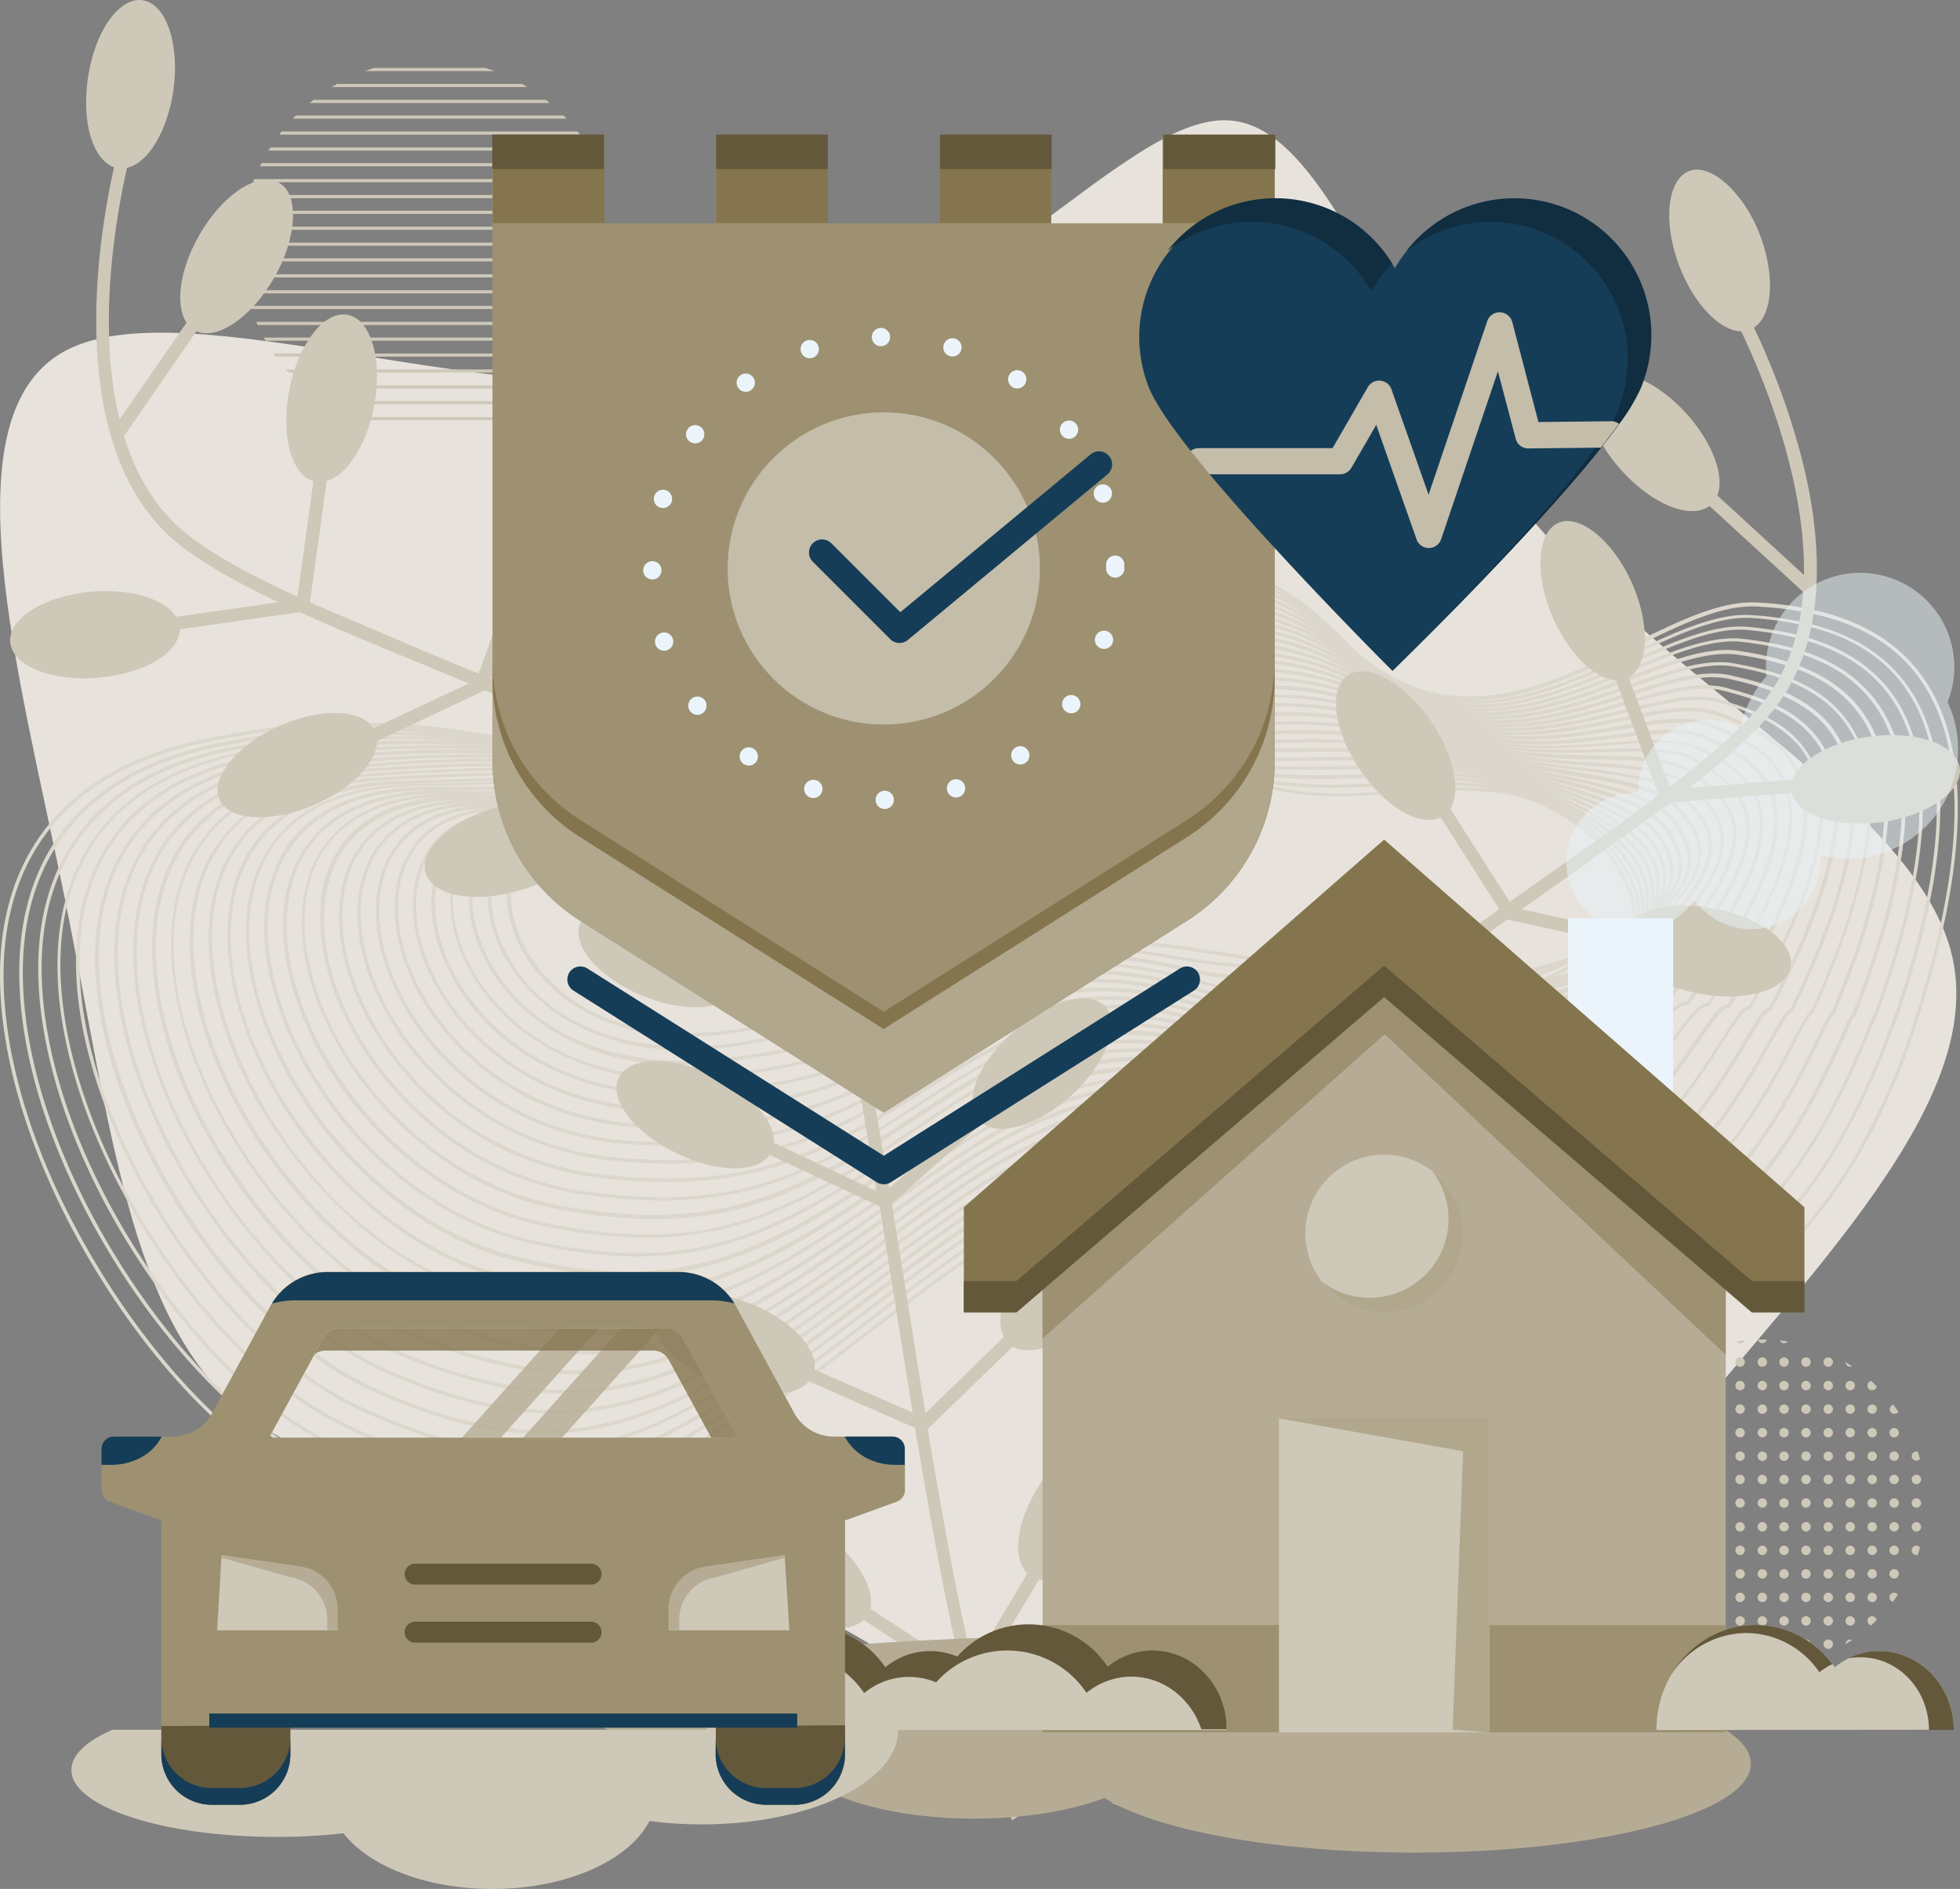 <svg xmlns="http://www.w3.org/2000/svg" xmlns:xlink="http://www.w3.org/1999/xlink" width="536.623" height="517.296"><rect width="100%" height="100%" fill="#808080" stroke="none"/><style><![CDATA[.B{fill:#cec8b8}.C{fill:#64583b}.D{fill:#85754e}.E{fill:#9d9171}.F{fill:#b1a78d}.G{fill:#163d57}.H{fill:#b6ac95}.I{stroke-linecap:round}.J{stroke-linejoin:round}.K{stroke-width:7.161}]]></style><path d="M17.977 96.02c33.083-17.544 119.373 18.4 183.463 6.874s105.98-70.82 134.4-69.958 43.324 62.157 83.568 109.276S525.4 222.266 534.492 261.935s-38.383 85.93-78.126 134.7-71.752 99.895-111.854 102.4-88.366-44.11-140.5-66.6S96.174 411.6 65.74 386.108s-35.447-78.126-47.978-140-32.797-132.545.215-150.09z" fill="#e7e3dc"/><path d="M.934 254.633c-3.724 23.7 3.8 54.78 20.623 85.215 15.61 28.286 36.807 51.988 56.647 63.52 58.72 34.086 92.662 12.388 147.515-28.787l12.6-9.6c24.5-18.762 45.615-35.017 70.965-40.746 27.784-6.3 57.932 1.074 94.81 23.273 22.843 13.75 44.11 16.9 63.088 9.238 40.46-16.184 57.574-76.264 57.86-77.4 14.035-43.324 14.608-74.76 1.72-93.45-6.087-8.808-15.038-14.823-27.212-18.117a90.373 90.373 0 0 0-18.618-2.793c-9.954-.5-21.626 5.227-33.943 11.314-24.705 12.174-52.7 25.994-79.558-1.8-15.682-16.255-34.587-24.276-54.71-22.987-24.634 1.5-50.2 16.757-68.315 40.817-6.087 8.02-12.1 13.534-18.332 17.186l-4.082.43-5.156.43-9.023.43h-7.16l-6.946-.215-6.516-.43-6.3-.573-2.363-.286-3.724-.43-5.872-.86-5.586-.93-5.514-1-5.3-1.074-5.227-1.074c-24.705-5.657-54.495-9.667-92.877-1.217-30.794 6.8-49.27 24.775-53.494 51.915zm137.2-23.345c-6.3 7.734-6.158 20.05.358 31.365a47.6 47.6 0 0 0 22.629 19.693c12.46 5.442 25.35 6.445 40.674 4.082 25.35-4 40.746-9.6 53.564-15.1l3.15-1.36c17.974-7.734 30.935-13.32 63.23-7.3 7.734 1.432 15.754 2.077 24.2 2.793 5.8.5 11.815.93 18.117 1.72l.788.143h-8.802c-10.527.143-20.48.215-30.935-2.292-33.943-8.235-47.907-1.647-67.24 7.52l-4 1.862c-15.4 7.16-30.935 12.532-56.93 15.54-21.84 2.506-49.768-3.15-62.73-26.567-6.373-11.457-6.516-23.774-.358-31.436 3.724-4.583 9.238-7.16 16.255-7.52a20.4 20.4 0 0 0-11.959 6.946zm16.47-6.445a18.834 18.834 0 0 0-11.386 6.373c-6.158 7.447-6.015 19.55.43 30.29 4.153 6.946 20.9 28.86 62.873 20.41a292.544 292.544 0 0 0 50.986-14.966c23.273-8.808 35.8-13.606 96.816-1.72l-8.307-.716a225.761 225.761 0 0 1-24.132-2.721c-32.582-6.087-45.687-.43-63.8 7.376l-3.08 1.36c-14.823 6.3-29.575 11.314-53.35 15.038-21.7 3.437-49.482-.93-62.3-23.273-6.3-10.956-6.445-22.843-.43-30.29 3.58-4.44 9.023-6.8 15.754-7.018zm-21.554 6.516c-6.373 7.95-6.23 20.7.286 32.51 3.437 6.23 10.24 14.966 22.843 21.125s25.425 7.663 40.825 5.944c26.137-3.008 41.748-8.45 57.216-15.61l4-1.862c19.12-9.023 32.94-15.54 66.6-7.447 10.6 2.578 20.552 2.435 31.15 2.363 4.51-.072 9.094-.072 13.82.072l.645.143 1.8.358-8.307.788c-11.243 1.146-22.915 2.363-35.8-1.36l-2.578-.716c-33.8-9.023-49.124-1.29-68.458 8.52l-4.583 2.292c-16.255 8.092-32.8 13.964-60.5 16.112-33.442 2.578-54.495-13.677-63.088-29.79-6.373-11.96-6.516-24.777-.286-32.654 3.867-4.94 9.954-7.734 17.544-8.163a21.2 21.2 0 0 0-13.248 7.447zm-5.013.072c-6.445 8.163-6.373 21.41.215 33.728a54.963 54.963 0 0 0 23.13 22.557c11.816 6.3 25.564 8.88 40.89 7.662 27.856-2.148 44.47-8.02 60.868-16.184l4.583-2.292c19.62-9.954 35.09-17.83 70.32-7.734 13.033 3.724 24.777 2.506 36.09 1.36 3.867-.358 7.805-.788 11.816-1l3.437.644-7.877 1.432c-12.245 2.363-24.92 4.8-40.03-.072-37.308-12.03-53.922-3.08-74.975 8.163l-4.94 2.65c-17.83 9.38-34.73 15.468-64.1 16.613-33.513 1.36-54.71-16.112-63.374-32.87-6.516-12.675-6.66-25.708-.286-34.014 4.082-5.3 10.6-8.235 18.833-8.736-6.158 1-11.17 3.724-14.537 8.092zm-5.013.072c-6.588 8.593-6.588 21.984.143 35.017 8.808 17.043 30.29 34.73 64.305 33.37 29.5-1.146 46.546-7.233 64.448-16.685l4.94-2.65c20.838-11.17 37.308-19.98 74.26-8.092 15.4 4.94 28.142 2.506 40.53.143 3.652-.716 7.16-1.36 10.67-1.862h.358a170.099 170.099 0 0 0-7.447 2.148c-11.672 3.51-24.848 7.447-40.6 1.862-39.1-13.75-56.715-3.94-78.985 8.593l-5.3 2.936c-19.478 10.74-36.807 16.97-67.67 17.115-33.656.143-54.924-18.475-63.732-35.948-6.588-13.248-6.66-26.782-.215-35.3 4.3-5.657 11.314-8.88 20.194-9.38-6.874 1.074-12.317 4-15.97 8.736zm-4.94.072c-6.73 8.808-6.66 22.772.072 36.306 8.88 17.76 30.506 36.664 64.52 36.52 31.078-.143 48.48-6.445 68.1-17.258l5.3-2.936c22.056-12.388 39.528-22.127 78.2-8.522 16.112 5.657 29.43 1.647 41.247-1.862 3.294-1 6.516-1.933 9.667-2.65l4.655.645c-2.435.788-4.94 1.8-7.52 2.793-12.46 4.8-26.5 10.24-44.47 3.437-40.89-15.468-59.507-4.655-83 9.023l-5.586 3.222c-20.767 11.887-39.027 18.547-71.25 17.616-33.728-.93-55.14-20.767-64.02-39.027-6.66-13.82-6.73-27.856-.143-36.736 3.51-4.726 10.17-9.74 22.557-10.168-7.95.93-14.25 4.153-18.332 9.524zm-4.94.072c-6.8 9.166-6.8 23.56.072 37.738 8.95 18.475 30.72 38.6 64.806 39.528 32.367.93 50.843-5.8 71.68-17.76l5.586-3.222c11.887-6.946 22.2-12.9 34.73-15.324 13.75-2.65 28.86-.645 47.477 6.373s32.582 1.432 45.114-3.437c3.294-1.29 6.445-2.506 9.452-3.366l5.013.5c-2.506 1-5.084 2.22-7.805 3.51-12.532 5.944-28.07 13.248-48.265 5.156-42.75-17.186-62.3-5.442-87.077 9.452l-5.872 3.51c-22.557 13.32-41.175 20.194-74.76 18.19s-55.354-23.058-64.305-42.035c-6.874-14.608-6.874-28.86-.072-38.168 4.87-6.66 12.818-10.312 23.273-10.813-10.1 1.29-15.9 5.872-19.12 10.17zm277.7 39.385l1.217.143h-.072zm3.724.43h.215l4.726.358-.358.143-4.583-.43zm-286.362-39.744c-7.018 9.6-7.018 24.2-.072 39.17 9.023 19.263 30.864 40.53 65.093 42.536s52.56-4.87 75.333-18.332l5.872-3.51c24.562-14.75 43.9-26.352 86.217-9.38 20.552 8.235 36.306.788 48.98-5.227 3.366-1.575 6.588-3.08 9.6-4.225l5.37.358c-2.65 1.217-5.442 2.793-8.45 4.44-13.176 7.376-29.575 16.47-51.988 7.018-44.613-18.833-65.093-6.158-91.087 9.882l-6.158 3.8c-24.5 14.895-43.324 21.84-78.34 18.7-33.943-3.008-56-26.137-64.592-44.97-6.946-15.18-6.946-30 0-39.672 5.156-7.16 13.75-11.028 25.135-11.6-11.243 1.29-17.473 6.3-20.9 10.956zm344.8 18.762l-1.8 1.575zm.93-4.225a15.252 15.252 0 0 0 .069-7.806c-1.933-8.665-12.818-16.685-30-22.63 18.117 5.657 27.928 11.96 30.362 19.55 1.43 4.3 1.286 7.663-.432 10.886zm8.808-8.02c1.146-4.8-.716-8.808-3.8-13.248-5.084-7.3-18.117-10.025-34.587-13.39l-7.018-1.432 11.887 2.077c14.18 2.29 25.278 4.153 30.29 10.025 3.15 3.724 6.158 7.805 5.37 13.1s-6.158 12.746-16.4 21.268a21.269 21.269 0 0 0 1.647-2.292c7.52-6.087 11.6-11.314 12.746-16.112zm-38.6-25.708c16.255 3.294 29.145 5.944 34.014 12.96 2.936 4.225 4.726 8.02 3.652 12.46s-3.294 7.16-7.59 11.314c2.936-2.936 4.87-5.657 5.73-8.378 1.575-4.87-.286-9.094-2.22-12.675-4.87-8.736-19.907-12.46-39.027-16.9l5.442 1.146zm32.725 16.255c2.005 3.51 3.58 7.447 2.148 11.887a15.9 15.9 0 0 1-2.506 4.583l.716-1.432c2.005-4.655.573-8.95-.788-12.1-4-9.094-18.19-14.25-36.234-18.976 18.046 4.225 32.08 7.95 36.664 16.04zm-1.29 3.294c2.005 4.583 2.22 7.95.788 11.386a13.533 13.533 0 0 1-1.074 2.005c1.217-3.08 1.217-6.373-.143-10.383-3.15-9.74-17.258-16.184-32.94-20.767 16.685 4.51 29.646 9.452 33.3 17.83zm-2.506 6.516a13.892 13.892 0 0 1-.358 8.235 19.048 19.048 0 0 0 0-5.084c-1.36-10.885-14.608-19.764-29.79-25.35 17.33 5.8 28.214 13.677 30.147 22.127zm-1.29 3.294a18.045 18.045 0 0 1-.716 7.805 18.186 18.186 0 0 0 .43-4.583c-.358-9.882-10.526-19.98-25.206-26.424 14.608 5.944 24.42 14.537 25.493 23.2zm-1.647 7.805c.072-.43.072-.788.143-1.217.43-9.81-8.235-20.265-20.9-27.212 12.388 6.3 20.9 15.324 21.2 23.917a17.184 17.184 0 0 1-.43 4.511zm-.86-1.217a16.324 16.324 0 0 1-.215 1.933c.358-10.67-9.166-22.414-22.27-29.36 13.463 6.73 22.915 17.473 22.485 27.426zm-1.217 3.294a23.631 23.631 0 0 0-1.719-8.665c-2.793-7.233-8.593-13.964-15.754-18.9 11.17 7.233 18.618 17.9 17.473 27.5zm-1.432 4a183.812 183.812 0 0 1-15.539 10.168c-1.647.5-3.437.93-5.3 1.36a167.056 167.056 0 0 0 20.914-11.958v.286zm-23.058 15.754l1.29-.716a55.075 55.075 0 0 0 6.66-1.647l-1.432 1a53.2 53.2 0 0 1-6.516 1.432zm4.3.072l-.215.143h-.286zm-8.808-.93l.358-.143 5.514-.86-.43.286-5.442.788zm3.08.573l-.215.143h.215zm5.3-1.933l.5-.286a49.631 49.631 0 0 0 7.089-2.291l-.43.286a45.184 45.184 0 0 1-7.232 2.292zm7.662-1.5a30.074 30.074 0 0 0 6.23-3.509 25.993 25.993 0 0 1-7.949 4.655l1.72-1.217zm.286-3.294q6.087-3.8 10.74-7.233v.143l-1.575 1.647-1.146 1a35.518 35.518 0 0 1-8.02 4.44zm-13.248 3.58l-4.225.644c7.018-2.72 13.033-5.37 18.117-7.877l.358-.143q-6.23 3.51-14.25 7.376zm-7.805 1l-3.294.215q7.447-2.22 13.606-4.368l-10.312 4.082zm1.862 1.862h.286l-.286.143zm-.215.93l-1.29.43h-5.442l1.146-.286 5.514-.215h.072zm-9.023-2.363h-2.22l7.95-1.72-5.73 1.647zm.215 2.65l-.645.215-5.013-.215.5-.143 5.084.143zm-303.9-40.388c-7.16 9.882-7.233 25.063-.143 40.6a80.471 80.471 0 0 0 65.381 45.545c34.372 3.08 54.28-3.867 78.913-18.833l6.158-3.8c25.78-15.9 46.116-28.43 90.228-9.8 22.843 9.667 39.457.358 52.776-7.09a96.177 96.177 0 0 1 10.169-5.156h5.656a101.958 101.958 0 0 0-9.452 5.657c-13.1 8.378-31.007 19.907-55.64 9.023a139.641 139.641 0 0 0-20.051-7.233c-33.227-8.88-52.132 3.008-75.047 17.544l-6.445 4.082c-25.926 16.048-45.765 23.492-81.924 19.195a82.031 82.031 0 0 1-52.7-28.715c-12.245-14.393-18.7-31.58-17.186-45.973 1.72-16.613 13.463-26.137 32.654-26.853-12.746 1.217-19.62 6.73-23.273 11.816zm1.217-6.087c-6.588 4.8-10.6 12.03-11.457 21.053-1.5 14.608 5.013 32.01 17.473 46.69a82.521 82.521 0 0 0 53.277 29.073c36.45 4.3 56.428-3.15 82.565-19.335l6.516-4.082c26.925-17.043 48.265-30.506 94.238-10.24 25.135 11.1 43.324-.573 56.57-9.094 4.3-2.72 8.02-5.156 11.457-6.516q3.437-.143 6.588-.573c-3.437 1.432-7.3 4.225-11.672 7.447-13.677 9.882-32.367 23.488-59.364 11.1-48.338-22.057-70.752-7.59-99.18 10.743l-6.8 4.368c-28 17.76-47.978 25.278-85.5 19.764-42.75-6.3-73.4-48.193-70.25-78.7 1.8-17.473 14.465-27.5 34.945-28.142-7.805.644-14.25 2.793-19.334 6.516zM87.94 247.257c-1.575 15.038 5.013 33.227 17.687 48.623 13.964 17.043 32.87 28.07 53.35 31.078 37.88 5.586 57.932-2.005 86.146-19.907l6.8-4.368c28.142-18.19 50.413-32.51 98.248-10.67 27.5 12.532 46.474-1.146 60.295-11.243 7.018-5.084 12.6-9.094 17.115-8.163h.215l.143-.143 2.65-1.8c5.872-1.72 10.383-4.368 13.32-7.877a17.116 17.116 0 0 0 2.291-3.437c12.245-9.667 18.475-17.473 19.406-24.06s-2.292-9.954-5.586-13.892-7.3-5.37-13.176-6.946a170.692 170.692 0 0 0-17.616-3.437l-13.75-2.363c6.015 1 11.816 1.72 17.186 2.363 12.746 1.5 22.843 2.72 27.856 7.734s7.59 8.02 7.16 13.75c-.645 9.38-11.6 21.84-34.587 39.385-4.44-.788-9.8 3.58-16.542 9.023-14.18 11.457-33.585 27.212-63.016 13.32-50.2-23.7-73.614-8.307-103.19 11.17l-7.09 4.655c-29.575 19.12-50.413 27-89.082 20.265-43.11-7.52-73.9-51.344-70.535-82.637 1.933-18.475 15.682-29.073 37.953-29.5-19.836 1.217-32.01 11.457-33.87 28.93zm-5.084.5c-3.366 31.65 27.713 76.05 71.323 83.71 38.955 6.8 60.01-1.146 89.8-20.41l7.09-4.655c29.36-19.335 52.56-34.587 102.258-11.1 29.933 14.107 50.413-2.506 64.02-13.463 6.66-5.37 11.887-9.6 15.97-8.736h.215l.143-.143c23.345-17.76 34.444-30.577 35.09-40.244.43-6.158-3.294-10.383-7.447-14.537-2.363-2.363-5.73-3.94-9.954-5.013a174.219 174.219 0 0 0-18.475-2.936c-5.586-.645-11.6-1.36-17.9-2.506 7.233 1.074 14.18 1.575 20.623 2.005 11.816.788 21.2 1.432 26.352 5.8s9.094 8.163 9.166 14.393c.072 9.8-10.17 23.273-32.153 42.464-4.082-.644-9.094 3.867-15.4 9.524-13.82 12.388-34.8 31.15-66.6 15.682a144.5 144.5 0 0 0-25.493-9.81c-35.518-9.524-56.428 4.44-81.706 21.41l-7.376 4.94c-31.866 20.982-52.776 28.93-92.734 20.838-20.122-4.082-38.955-16.4-52.99-34.66-12.9-16.828-19.62-36.234-17.9-51.988 2.148-19.836 16.685-30.792 41.1-30.935-21.626 1-35.017 11.816-36.95 30.29zm-5.084.5c-3.51 32.51 27.64 78.842 71.68 87.65 40.03 8.092 62.014-.358 93.378-20.982l7.376-4.94c30.506-20.41 54.638-36.592 106.268-11.53 32.44 15.754 53.635-3.294 67.67-15.826 6.23-5.586 11.17-10.025 14.823-9.238h.215l.143-.143c22.342-19.406 32.725-33.227 32.654-43.324-.072-6.588-4.51-10.956-9.452-15.1a19.478 19.478 0 0 0-7.662-3.652c-5.156-1.36-11.672-1.862-19.263-2.363a223.558 223.558 0 0 1-22.915-2.435 189.712 189.712 0 0 0 25.063 1.647c11.243.215 20.194.358 25.493 4.225s10.74 8.235 11.243 15.038c.788 10.17-9.023 25.063-29.86 45.543-3.652-.5-8.163 3.867-14.322 9.882-14.322 14.035-35.948 35.232-70.25 18.117-53.993-26.853-79.27-9.74-111.21 12.03l-7.734 5.227c-33.442 22.27-55.282 30.65-96.243 21.34-19.764-4.51-39.17-17.83-53.134-36.592-13.1-17.616-19.907-37.8-18.117-54.065 1.36-12.03 8.736-32.224 43.538-32.3h1.217c-23.7.573-38.454 12.03-40.6 31.723zm332.625-31.078c14.966 1.933 30 13.176 35.09 26.28a21.842 21.842 0 0 1 1.575 9.882l-3.008 1.933a100.975 100.975 0 0 1-16.112 7.447 248.621 248.621 0 0 1-27.784 6.731h-2.22a27.349 27.349 0 0 0-5.586-.215l-4.44-.358-4.44-.286-1.217-.143c-2.65-.358-5.3-.573-7.805-.788s-6.874-1.074-10.1-1.432c-69.676-14.322-82.422-9.452-106.984-.143a287.056 287.056 0 0 1-50.843 14.895c-41.4 8.378-57.86-13.176-61.87-19.907-6.158-10.312-6.373-22.056-.5-29.145 3.652-4.44 9.094-6.588 15.9-6.516l1.5.286h.43l5.586 1.29.358.143 5.37 1.217q2.864.788 5.73 1.36c27.784 8.235 54.28-4.87 77.84-16.47 10.312-5.084 19.98-9.882 29.145-12.746a81.92 81.92 0 0 1 9.381-.215 41.883 41.883 0 0 1 5.156.5l2.65.358h.072l4.726.93 4.655 1.146 4.655 1.36 4.44 1.5 4.655 1.8 4.368 1.862c19.764 10.025 36.163 8.736 52.06 7.52 8.88-.573 18.045-1.29 27.64-.072zm-156.108-5.3c-20.767 9.6-43.825 20.265-68.315 17.9 24.06.86 46.33-8.808 66.525-17.473l13.176-5.586-11.386 5.156zm15.97-6.158c-4.51 2.077-9.166 4.368-13.75 6.66-20.122 9.954-42.536 20.98-65.88 18.618 22.915.716 44.54-9.238 64.1-18.26 5.37-2.506 10.6-4.87 15.61-7.018zm-18.19 5.657c-21.41 9.238-45.257 19.55-70.893 17.115 25.278.93 48.336-8.307 69.175-16.685l10.74-4.3zm-2.077-.5c-22.056 8.88-46.618 18.762-73.543 16.327 26.567 1 50.413-7.877 71.967-15.97l7.95-2.936-6.373 2.506zm-1.933-.5c-22.772 8.522-48.265 17.974-76.622 15.54 28 1.074 52.848-7.447 75.118-15.18l4.583-1.575-3.15 1.146zm-81.92 14.322c29.86 1.146 55.712-7.018 78.985-14.393l.5-.143c-23.488 8.092-49.7 16.97-79.558 14.537zm-5.084-1.217c29.86 1.074 55.5-5.73 78.555-12.388-23.2 7.3-48.98 14.608-78.555 12.388zm-5.657-1.217c29.646 1 54.924-4.44 77.624-10.24-22.844 6.443-48.194 12.316-77.625 10.243zM312.65 199.71l-1.36-.5h.072l1.5.5zm.644 1.29h-.072l-.788-.358h.072zm2.363.072l-1-.5h.286l1.074.5zm.072 1.146h-.143l-.286-.143h.143l.358.143zm1.647-.143h.43l.644.358h-.5l-.358-.215-.286-.143zm2.506 1.432h.286l.286.215h-.286l-.286-.143zm63.016 12.964c-13.1 1-26.5 2.077-41.89-3.294 13.176 3.294 25.135 2.72 36.807 2.148a193.686 193.686 0 0 1 19.406-.286c3.294.143 7.734.43 12.317 1.074h.5c-9.524-1-18.475-.358-27.212.358zm14.322-2.363c-6.588-.358-13.1 0-19.478.286-12.96.645-26.21 1.29-41.175-3.437 12.6 2.864 24.276 2.506 35.66 2.148a187.979 187.979 0 0 1 23.774.358l1.146.143c3.652.358 7.52.788 11.314 1.432h.072c-4.3-.573-8.307-.788-11.386-1zm0-1.432l-1.146-.143c-8.02-.86-16.112-.645-23.918-.43-12.746.358-25.78.716-40.173-3.366 12.03 2.363 23.273 2.148 34.3 2.005 9.74-.143 18.976-.358 28.572 1.217l4.87.716 7.16 1.146c-3.222-.5-6.445-.788-9.6-1.146zm2.506-.93l-4.8-.716c-9.667-1.575-18.9-1.36-28.715-1.217-12.317.215-24.92.43-38.6-3.008 11.17 1.8 21.84 1.647 32.3 1.5 11.53-.143 22.485-.286 33.728 2.077l7.52 1.432 3.724.716-5.084-.788zm1.5-.86l-7.52-1.432c-11.314-2.435-22.27-2.292-33.943-2.077s-22.915.286-35.16-2.077l-.286-.143c9.882 1.074 19.406.93 28.715.788 13.463-.215 26.21-.5 39.242 2.936 3.222.86 6.373 1.5 9.74 2.148l1 .215-1.862-.358zm-8.593-2.936c-13.1-3.437-25.923-3.222-39.457-3.008-9.954.143-20.05.358-30.577-1l-.573-.358c8.163.43 16.255.215 24.132 0 15.54-.43 30.22-.93 45.114 3.724 3.08.93 6.23 1.72 9.38 2.435l-8.02-1.8zm-1.146-1.5c-15.038-4.655-29.79-4.225-45.4-3.8-8.378.215-16.9.5-25.636-.072l-.788-.5c6.445 0 12.9-.286 19.12-.573 17.76-.86 34.444-1.647 51.272 4.368 2.22.788 4.44 1.432 6.73 2.077l1.36.358c-2.22-.5-4.44-1.074-6.588-1.8zm-1.146-1.5q-3.008-1.074-6.015-1.862c-14.895-4-29.86-3.294-45.615-2.506-6.8.358-13.677.645-20.7.573l-1.146-.644c4.8-.215 9.524-.573 14.18-.93 19.12-1.432 38.955-2.864 57.79 4.726 1.8.716 3.58 1.36 5.442 1.933l-3.94-1.29zm-.93-1.432h-.215a74.335 74.335 0 0 0-8.522-2.864c-16.4-4.368-33.3-3.15-49.7-1.933l-15.97 1-1.575-.644 9.667-1c21.41-2.292 43.538-4.583 64.52 4.726l1.72.716zm-2.578-2.148a73.894 73.894 0 0 0-9.739-3.366c-17.83-4.8-36.234-2.864-54.065-.93l-11.816 1.146-2.148-.573 5.872-.86c23.774-3.437 48.336-6.946 71.538 4.368l.358.143zm-72.04-5.442l-8.88 1.217-3.222-.215 3.724-.716c25.85-4.87 52.56-9.882 77.84 2.936-22.7-9.954-46.474-6.588-69.46-3.222zm-8.522-.644a475.707 475.707 0 0 1-16.9 3.008l-.788.143 9.094-2.148c26.782-6.445 57-13.75 84.642.93-24.92-11.53-52.06-6.373-76.05-1.862zm-8.808.072l-10.885 2.578-2.077.43-1.146.286.645-.215 4.44-1.36c27.57-8.307 61.656-18.618 91.946-2.005-27.28-13.19-56.78-6.098-82.917.202zm67.6-7.376c-26.21-7.018-53.85 1.29-76.837 8.235l-4.44 1.36-5.37 1.575 2.936-1.074c25.636-9.524 63.875-23.846 97.1-5.084a70.678 70.678 0 0 0-13.312-5.022zm-2.65-2.506c-29.217-7.805-59.865 3.652-81.49 11.672l-7.3 2.65 4.94-2.077c30.792-13.75 66.24-25.135 97.747-6.875a70.178 70.178 0 0 0-13.821-5.371zm-84.284 11.386q-4.583 2.005-9.166 3.724c2.29-1 4.51-2.077 6.8-3.222 40.46-21.053 72.827-23.917 98.606-8.593-31.214-16.628-65.944-5.457-96.235 8.077zm-2.793-.358a108.859 108.859 0 0 1-10.455 4.8q4.082-1.933 8.163-4.3c27.212-16.184 65.81-30.506 99.107-10.6-25.636-13.75-57.43-10.383-96.816 10.1zm-2.793-.358a94.807 94.807 0 0 1-11.738 5.927 88 88 0 0 0 9.452-5.514c11.887-7.95 30.434-18.117 51.057-21.34 18.117-2.793 34.444.215 48.838 8.95-33.155-18.046-70.822-3.94-97.6 12.03zm48.623-21.84c-20.767 3.222-39.457 13.463-51.415 21.483a85.5 85.5 0 0 1-13.033 7.161 81.637 81.637 0 0 0 10.813-6.8c11.672-8.665 30.076-19.693 51.56-23.273 18.117-3.008 34.516.072 49.052 8.95-14.035-7.734-29.79-10.312-47.047-7.59zm45.257 5.442c-14.18-8.02-30.076-10.67-47.477-7.805-21.7 3.58-40.244 14.75-51.988 23.416a78.984 78.984 0 0 1-14.035 8.378 77.625 77.625 0 0 0 11.816-8.02c27.57-22.485 67.67-37.308 101.685-16.04zm-102.33 15.253a74.044 74.044 0 0 1-15.11 9.667 74.117 74.117 0 0 0 12.89-9.309c26.137-23.2 67.313-40.316 102.616-17.83-33.865-19.562-73.18-4.74-100.4 17.46zm-2.793-.358a70.608 70.608 0 0 1-15.9 10.885 71.9 71.9 0 0 0 13.749-10.527c15.826-15.253 34.73-25.564 53.35-29.073s35.017-.215 49.912 9.238c-35.09-20.265-75.4-3.294-101.112 19.55zm50.986-29.718c-18.762 3.58-37.88 13.964-53.78 29.36a67.958 67.958 0 0 1-16.828 12.1 69.962 69.962 0 0 0 14.68-11.887c15.468-15.97 35.09-27.283 53.922-31.007s35.447-.358 50.484 9.452c-14.608-8.593-31.078-11.386-48.48-8.02zm-2.22-2.363c-18.976 3.8-38.812 15.18-54.423 31.293a65.951 65.951 0 0 1-17.473 13.319 68.744 68.744 0 0 0 15.4-13.033c18.7-20.767 43.6-33.585 66.525-34.444a64.663 64.663 0 0 1 39.17 11.243c-14.82-8.966-31.577-11.9-49.193-8.39zM320.1 158.7c-23.2.86-48.336 13.82-67.24 34.73-6.015 6.66-12.03 11.386-18.19 14.537a67.609 67.609 0 0 0 16.112-14.322c18.475-21.84 43.467-35.447 66.955-36.52a64.162 64.162 0 0 1 39.886 11.529 65.308 65.308 0 0 0-37.523-10.025zm-2.363-2.435c-23.7 1.074-48.98 14.823-67.6 36.807-6.23 7.376-12.46 12.388-18.833 15.754 5.657-3.51 11.17-8.522 16.757-15.54 18.19-22.843 43.324-37.237 67.24-38.454a63.732 63.732 0 0 1 39.17 10.741 64.663 64.663 0 0 0-36.736-9.309zm-72.54 36.664c17.974-23.846 43.252-38.955 67.6-40.46a64.146 64.146 0 0 1 39.886 11.028 65.164 65.164 0 0 0-37.523-9.6c-24.2 1.29-49.554 15.826-67.957 38.812-6.158 7.734-12.317 13.033-18.7 16.542h-.072a64.843 64.843 0 0 0 16.762-16.336zm-35.948 23.345a45.112 45.112 0 0 0 6.731-1.289l1.217-.286 8.665-1.862c-22.342 5.442-47.2 10.025-76.264 8.163a280.211 280.211 0 0 0 59.651-4.726zm-9.31.215h1.933a271.185 271.185 0 0 1-58.934 3.294 346.6 346.6 0 0 0 56.929-3.366zm-5.586-.5l1.146.143a341.931 341.931 0 0 1-58.72 2.578 451.078 451.078 0 0 0 57.5-2.721zm-3.8-.573a452.645 452.645 0 0 1-60.939 2.148c22.63.143 42.464-.716 60.223-2.29zm-4.3-.788c-18.976 1.5-40.244 2.29-64.663 1.862 24.132-.143 45.185-.788 64.1-2.005l.573.143zm-4.3-.93h.286c-19.19 1.146-40.6 1.72-65.164 1.8-26.28.072-42.106 11.887-44.47 33.155-1.8 16.4 5.013 36.88 18.26 54.71 14.107 18.9 33.656 32.44 53.707 36.95 41.4 9.38 63.374 1 97.03-21.483l7.734-5.227c31.723-21.554 56.786-38.526 110.278-11.96 34.945 17.4 56.858-4.082 71.323-18.332 5.872-5.73 10.455-10.312 13.677-9.6h.215l.215-.143c21.483-21.053 31.078-35.8 30.29-46.474-.573-7.16-5.586-11.386-11.6-15.754a18.188 18.188 0 0 0-6.015-2.721c-5.228-1.432-12.03-1.5-19.98-1.72s-16.542-.286-25.994-1.8c10.025 1.36 19.55 1.074 27.713.86 10.885-.358 19.55-.573 24.992 2.793 6.73 4.153 12.388 8.235 13.463 15.682 1.5 10.74-7.52 26.64-27.64 48.694-3.294-.43-7.447 4.082-13.176 10.17-13.82 14.75-36.95 39.457-73.83 20.7-55.855-28.43-82.064-10.383-115.22 12.388l-8.02 5.514c-35.09 23.7-57.79 32.51-99.823 21.84-19.764-5.013-39.17-19.048-53.277-38.526s-20.18-39.47-18.32-56.155c2.363-21.125 18.046-33.155 44.11-33.728l14.895-.358 54.35-1.575zm-3.437-.788l-50.914 1.432-14.895.358c-35.876.86-43.6 22.056-45.042 34.587-1.933 16.9 5.013 38.1 18.475 56.786s33.8 33.8 53.78 38.884c42.393 10.74 65.308 1.862 100.61-21.984l8.02-5.514c32.87-22.63 58.863-40.53 114.288-12.388 37.523 19.12 60.94-5.944 74.975-20.9 5.442-5.8 9.8-10.455 12.6-9.882h.286l.215-.215c20.41-22.342 29.575-38.6 28-49.625-1.146-8.45-8.235-12.818-13.892-16.327a17.4 17.4 0 0 0-4.726-2.005c-5.442-1.432-12.46-1.217-20.838-1s-18.19.573-28.5-.93c10.813 1.36 21.125.573 29.933-.143 10.312-.788 19.19-1.5 24.848 1.575 7.662 4.082 14.107 8.163 15.682 16.184 2.22 11.314-6.087 28.214-25.493 51.845-2.936-.286-6.66 3.94-12.1 10.312-14.18 16.4-37.953 43.9-77.4 23.416-57.79-30-84.93-11.1-119.23 12.818l-8.378 5.8c-37.523 25.708-60.152 34.516-103.4 22.414-19.693-5.514-39.17-20.265-53.42-40.46s-20.48-40.89-18.475-58c2.506-21.554 18.4-34.014 44.756-35.16 21.2-.93 40.03-1.217 56.643-1.5l13.606-.286zm-6.588-.788l-7.09.143-56.643 1.575c-26.853 1.146-43.11 13.964-45.615 36.02-2.005 17.4 5.013 39.385 18.7 58.863s34.014 35.232 53.922 40.817c21.84 6.087 38.955 6.946 55.426 2.65s31.078-13.033 48.766-25.206l8.378-5.8c34.086-23.774 60.94-42.536 118.227-12.746 40.173 20.838 64.162-7.018 78.555-23.63 5.084-5.872 9.094-10.455 11.53-9.954h.286l.215-.215c19.693-23.917 28.142-41.175 25.85-52.776-1.8-9.166-10.1-13.606-16.184-16.828a16.827 16.827 0 0 0-3.58-1.361c-5.73-1.5-13.32-.93-21.84-.286s-19.764 1.5-31.007-.072c11.672 1.36 22.772 0 32.224-1.146s19.048-2.363 24.992.43c8.235 3.8 15.826 7.95 18.046 16.757 3.008 11.887-4.655 29.86-23.416 55-2.65-.215-6.015 4.082-11.028 10.383-13.606 16.97-38.812 48.55-81 26.21a156.038 156.038 0 0 0-32.009-13.033c-39.027-10.455-62.73 6.23-91.16 26.28l-8.736 5.944c-39.242 27.21-62.8 36.377-106.984 22.915s-76.48-67.6-72.325-102.688c2.578-21.984 18.7-34.945 45.4-36.592s48.48-1.72 68.172-1.72zm-6.8-.93c-17.974.072-38.1.286-61.37 1.72-27.212 1.647-43.6 14.966-46.26 37.38-4.583 38.955 32.224 91.3 72.97 103.7 44.613 13.606 68.315 4.3 107.844-23.058l8.736-6.087c35.232-24.848 63.016-44.47 122.237-13.176 42.894 22.7 68.458-9.31 82.207-26.5 4.655-5.8 8.307-10.455 10.455-9.954h.286l.215-.215c19.048-25.493 26.782-43.825 23.7-56.07-2.292-9.166-10.1-13.463-18.547-17.33a16.543 16.543 0 0 0-2.65-.931c-5.944-1.575-13.892-.644-22.843.5s-21.483 2.65-33.656.93c12.532 1.432 24.562-.5 34.73-2.22s19.12-3.15 25.278-.716c8.736 3.51 17.544 7.662 20.41 17.186 3.8 12.46-3.15 31.508-21.34 58.3-2.292-.072-5.227 3.867-10.025 10.24-13.892 18.618-39.672 53.35-84.57 29.145-12.388-6.66-23.488-11.17-33.585-13.892-39.958-10.74-64.377 6.66-93.593 27.5l-9.023 6.373c-19.907 13.964-35.66 23.488-52.275 27.784s-35.447 3.222-58.362-4.368c-19.693-6.516-39.242-22.63-53.78-44.254s-21.105-44.336-18.957-62.454c1.933-15.826 11.457-35.232 46.045-37.953 25.278-2.005 46.69-2.005 65.81-1.72zm-6.373-1c-17.473-.215-36.95.072-59.507 1.8-27.5 2.148-44.11 15.9-46.9 38.812-4.8 39.815 32.224 94.166 73.328 107.7 23.058 7.59 41.247 8.95 58.863 4.368s32.582-13.892 52.56-27.928l9.023-6.373c36.4-25.938 65.174-46.5 126.2-13.62 45.615 24.562 71.752-10.6 85.788-29.43 4.225-5.73 7.59-10.24 9.38-9.882h.286l.143-.286c18.475-27.068 25.564-46.474 21.626-59.292-3.008-9.882-12.03-14.25-20.982-17.83l-1.862-.645c-6.23-1.647-14.537-.286-23.918 1.29s-22.772 3.8-35.66 2.077c13.176 1.432 25.85-1.146 36.592-3.366s19.263-4 25.78-1.8c9.6 3.294 19.19 7.376 22.843 17.616 4.655 13.1-1.72 33.227-19.406 61.584-2.005.072-4.655 3.867-8.95 10.025-6.73 9.667-16.828 24.276-31.222 33.227-17.186 10.6-36.306 10.312-56.93-1-63.517-34.66-93.378-13.176-131.188 14.035l-9.38 6.73c-41.32 29.217-66.024 41.1-114.217 23.99-19.695-6.95-39.32-23.777-53.92-46.12s-21.486-45.7-19.123-64.663c2.005-16.112 11.672-36.02 46.69-39.313a499.676 499.676 0 0 1 63.876-1.79zm-6.874-1.146a488.952 488.952 0 0 0-57.144 2.005c-35.6 3.366-45.472 23.7-47.477 40.173-2.363 19.12 4.655 42.894 19.263 65.236s34.587 39.457 54.423 46.474c48.55 17.258 73.47 5.3 115.076-24.132l9.38-6.73c37.523-27.068 67.24-48.408 130.186-13.964 48.48 26.5 76.12-13.39 89.368-32.51 3.724-5.3 6.874-9.954 8.307-9.6h.358l.143-.286c17.974-28.715 24.347-49.2 19.62-62.586-3.8-10.67-14.107-15.038-23.416-18.26l-1.146-.358c-6.588-1.8-15.253 0-25.135 2.077s-23.846 4.94-37.237 3.294c13.75 1.432 26.925-1.862 38.168-4.583s19.55-4.8 26.352-2.793c9.882 2.936 20.838 7.018 25.278 18.046 5.514 13.677-.215 34.945-17.4 64.878-1.647.072-3.724 3.222-7.877 9.667-13.32 20.623-40.96 63.517-91.66 35.447-65.38-36.234-96.17-13.892-135.127 14.465l-9.74 7.018c-43.037 30.72-68.745 43.11-117.8 24.5-19.693-7.447-39.385-24.992-54.137-47.978s-21.77-47.405-19.334-66.81c2.077-16.4 11.96-36.807 47.334-40.746a407.742 407.742 0 0 1 61.512-2.005zm-4.8-1.074a403.368 403.368 0 0 0-56.858 2.22c-35.948 4-46.045 24.777-48.12 41.533-2.506 19.62 4.583 44.183 19.478 67.456s34.746 40.8 54.582 48.32c49.482 18.762 75.333 6.3 118.656-24.634l9.74-7.018c38.67-28.142 69.246-50.34 134.124-14.393 22.127 12.245 42.607 12.388 60.868.43 15.1-9.954 25.278-25.708 32.01-36.163 3.294-5.084 6.158-9.524 7.3-9.238h.358l.143-.286c17.473-30.362 23.2-51.917 17.616-65.952-4.583-11.457-15.754-15.61-25.923-18.618l-.43-.143c-6.946-1.862-15.97.358-26.424 2.936s-24.848 6.087-38.74 4.51c14.18 1.36 27.928-2.578 39.528-5.872s19.907-5.657 27-3.867c11.457 2.936 22.772 7.16 27.784 18.4 6.23 14.107 1.074 37.094-15.468 68.244-1.432.215-3.15 3.008-6.874 9.238-12.388 20.623-41.462 68.96-95.24 38.74-67.313-37.8-99.036-14.537-139.137 14.823l-10.1 7.3c-44.9 32.224-71.466 45.257-121.378 25.063-19.693-7.95-39.457-26.137-54.35-49.912s-21.84-48.98-19.263-68.888c2.155-16.678 12.255-37.516 47.985-42.027a346.729 346.729 0 0 1 61.226-2.22zm-61.3 1.29c-36.306 4.583-46.546 25.85-48.766 42.894-2.65 20.05 4.51 45.472 19.62 69.533s34.945 42.25 54.78 50.27c50.34 20.337 77.123 7.3 122.237-25.135l10.1-7.376c39.886-29.217 71.323-52.275 138.134-14.752 54.566 30.65 83.926-18.26 96.458-39.1 2.65-4.368 5.37-8.95 6.23-8.736h.358l.143-.286c16.97-32.01 22.127-54.638 15.61-69.318-4.87-11.028-15.54-15.54-26.567-18.475l-1.8-.5c-7.376-1.862-16.685.788-27.5 3.867-12.317 3.51-25.923 7.3-39.958 5.8 14.393 1.29 28.214-3.15 40.746-7.16 10.956-3.51 20.337-6.516 27.784-4.87 20.767 4.51 26.925 12.03 30.22 18.762 7.16 14.75 2.578 38.812-13.463 71.61-1.146.286-2.578 2.72-5.872 8.593-7.877 13.964-24.2 43.11-51.13 50.628-14.68 4.082-30.65 1.29-47.62-8.378-14.75-8.378-27.784-13.892-39.67-17.043-43.825-11.744-70.965 8.307-103.475 32.3L232 349.967c-24.2 17.544-41.82 28.644-60.01 33.513-19.836 5.3-39.886 2.864-64.95-7.95-19.406-8.307-39.815-27.713-54.566-51.773s-22.414-50.7-19.693-71.108c3.222-24.347 20.05-39.385 48.623-43.4a304.123 304.123 0 0 1 60.08-2.435 344.222 344.222 0 0 0-55.712 2.435zm-4.51-.93c-36.664 5.156-47.12 26.925-49.4 44.183-2.703 20.607 4.453 46.816 19.853 71.808s35.447 43.753 55 52.132c25.278 10.885 45.472 13.32 65.594 7.95 18.332-4.87 35.948-16.04 60.295-33.656l10.455-7.662c41.032-30.29 73.4-54.208 142.073-15.18 17.186 9.74 33.442 12.6 48.336 8.45 27.283-7.59 43.753-36.95 51.7-51.057 2.22-3.94 4.51-8.02 5.227-8.092h.358l.143-.358c16.327-33.155 20.9-57.645 13.606-72.683-3.08-6.445-8.665-13.463-25.994-18.117l-4.87-1.146c-7.662-1.647-17.258 1.36-28.286 4.94-12.9 4.082-27.14 8.665-41.82 6.946 14.966 1.36 29.43-3.724 42.536-8.307 11.17-3.938 20.838-7.3 28.644-5.944 12.388 2.22 25.994 6.3 32.725 19.12 8.02 15.4 4.153 40.6-11.53 75.046-.93.286-2.005 2.363-4.87 7.734-7.805 15.038-24.132 46.26-52.56 54.566-15.253 4.44-31.938 1.5-49.7-8.665-15.324-8.808-28.858-14.537-41.1-17.83-44.827-12.03-72.612 8.665-105.9 33.442l-10.813 7.95c-21.77 15.9-41.462 29.5-61.942 35.017s-40.96 2.72-66.6-8.88c-19.406-8.808-39.958-28.86-54.853-53.635s-22.77-52.418-19.906-73.4c3.366-24.777 20.41-40.244 49.34-44.756a273.259 273.259 0 0 1 59.292-2.721 302.972 302.972 0 0 0-54.924 2.721zm-4.51-.93c-37.022 5.73-47.692 27.928-50.126 45.543-2.864 21.125 4.368 48.12 19.98 74.044s35.68 45.095 55.3 53.978c25.78 11.744 46.546 14.465 67.24 8.95s40.388-19.19 62.228-35.16l10.813-7.95c42.178-31.365 75.476-56.142 146.01-15.54 17.974 10.312 34.945 13.248 50.413 8.736 28.787-8.378 45.257-39.886 53.134-55 1.862-3.58 3.652-7.018 4.3-7.3h.286l.143-.358c15.9-34.874 19.836-60.438 11.672-76.12-5.37-10.312-15.038-15.1-25.063-17.76-2.793-.716-5.586-1.29-8.307-1.8-8.02-1.432-17.83 2.005-29.145 5.944-13.32 4.655-28 9.8-43.11 8.163 15.4 1.36 30.29-4.368 43.825-9.524 11.457-4.368 21.41-8.163 29.5-6.946 12.388 1.862 27.57 5.73 35.16 19.406 8.95 15.97 5.73 42.393-9.6 78.484-.716.358-1.575 2.077-3.867 6.8-7.16 14.823-23.918 49.4-53.922 58.576-15.826 4.87-33.3 1.862-51.845-8.95-15.826-9.238-29.86-15.18-42.608-18.618-45.83-12.245-74.33 9.094-108.416 34.66l-11.166 8.313c-47.334 34.8-76.837 53.134-132.12 26.64-19.478-9.31-40.03-30.076-55.068-55.57-15.682-26.57-22.99-54.14-19.978-75.623 3.51-25.206 20.838-41.1 49.983-46.045a250.06 250.06 0 0 1 58.72-3.008 273.189 273.189 0 0 0-54.352 3.006zm-4.51-.93c-29.575 5.013-47.2 21.2-50.77 46.832-3.064 21.68 4.314 49.466 20.136 76.248 15.1 25.565 35.876 46.474 55.5 55.927 26.28 12.6 47.55 15.682 68.816 9.882s41.533-19.98 64.233-36.592l11.17-8.307c43.4-32.51 77.553-58.075 150.093-16.04 18.762 10.885 36.45 13.964 52.56 9.023 30.434-9.31 47.262-44.183 54.495-59.078 1.432-3.008 2.864-5.872 3.366-6.3h.286l.143-.358c15.54-36.52 18.762-63.3 9.667-79.558-5.73-10.24-15.54-15.1-25.35-17.76a95.879 95.879 0 0 0-10.527-2.148c-8.378-1.29-18.4 2.578-30 7.018-13.39 5.156-28.214 10.813-43.4 9.452 15.4 1 30.434-5.227 44.04-10.885 11.314-4.655 21.912-9.094 30.434-8.02 13.033 1.575 29.145 5.3 37.666 19.693 9.882 16.613 7.3 44.183-7.662 81.993-.5.358-1.074 1.647-2.864 5.586-6.445 14.393-23.488 52.7-55.282 62.873-16.47 5.3-34.587 2.22-53.993-9.166-16.4-9.6-30.935-15.826-44.04-19.406-46.69-12.532-75.834 9.38-110.708 35.6l-11.816 8.808c-48.98 36.378-79.486 55.57-135.7 27.14-19.55-9.882-40.244-31.293-55.354-57.43C21.414 303.97 14.1 275.615 17.26 253.63c3.724-25.565 21.2-41.963 50.7-47.334a231.872 231.872 0 0 1 58.29-3.294 250.557 250.557 0 0 0-53.993 3.294zm-4.368-.93c-29.86 5.442-47.692 22.127-51.415 48.12-3.222 22.2 4.153 50.77 20.265 78.484 15.253 26.28 36.09 47.907 55.784 57.79 26.782 13.534 48.55 16.9 70.464 10.885s42.75-20.767 66.167-38.168l11.816-8.808c44.4-33.37 79.415-59.722 153.673-16.184 19.62 11.53 38.025 14.608 54.78 9.238 32.153-10.312 49.34-48.837 55.855-63.374a46.486 46.486 0 0 1 2.435-5.084h.215l.143-.358c15.1-38.168 17.688-66.1 7.662-83-6.087-10.24-15.754-15.18-25.493-17.76a93.876 93.876 0 0 0-12.89-2.363c-8.736-1.074-19.55 3.366-30.935 8.092-14.25 5.872-30 12.388-46.045 10.527 16.327 1.432 32.224-5.586 46.69-11.96 11.6-5.084 22.557-9.954 31.436-9.094 12.6 1.217 30.577 4.655 40.173 19.98 10.813 17.186 8.88 45.973-5.73 85.5-.358.358-.788 1.36-1.862 4.153-5.657 13.82-22.772 55.927-56.5 67.313-17.115 5.73-36.02 2.578-56.285-9.38-16.97-10.025-31.938-16.542-45.472-20.194-47.692-12.818-77.553 9.8-113.286 36.807l-12.1 9.238c-50.843 37.88-82.35 57.86-139.28 27.713-19.55-10.383-40.388-32.582-55.64-59.364-16.255-28.43-23.63-57.645-20.337-80.13 3.867-25.994 21.626-42.75 51.344-48.623a217.619 217.619 0 0 1 58-3.652 232.876 232.876 0 0 0-53.707 3.652zm-4.51-.93c-30.13 5.856-48.176 22.975-52.115 49.395-3.366 22.7 4.082 52.132 20.337 80.7 15.4 26.925 36.306 49.267 56.07 59.722 57.43 30.434 89.153 10.312 140.282-27.784l12.03-9.094c23.273-17.616 43.4-32.87 67.528-38.31 26.5-5.944 55.14.93 90.228 21.7 20.48 12.1 39.672 15.324 57.073 9.452 34.086-11.53 51.344-53.922 57.073-67.814.716-1.72 1.862-4 1.862-4 14.75-39.886 16.685-68.96 5.73-86.5-6.445-10.24-16.4-15.253-26.137-17.9a90.8 90.8 0 0 0-14.751-2.506c-9.166-.86-20.194 4-31.938 9.166-14.608 6.445-30.72 13.534-47.12 11.744 16.613 1.432 33.012-6.23 47.763-13.176 11.887-5.586 23.13-10.813 32.44-10.17 13.248 1 32.08 4.153 42.607 20.194 11.744 17.83 10.455 47.835-3.8 89.082a19.212 19.212 0 0 0-.931 2.363c-17.76 49.052-41.1 66.3-57.574 72.182-17.76 6.3-37.452 3.08-58.648-9.6-17.544-10.383-32.94-17.115-46.9-20.838-48.91-13.1-79.415 10.168-116.007 38.024l-12.245 9.31c-52.7 39.457-85.287 60.152-142.86 28.214-19.62-10.956-40.53-33.87-55.927-61.3-16.47-29.36-23.846-59.364-20.337-82.35 4-26.352 21.984-43.6 52.06-49.84a205.877 205.877 0 0 1 57.86-3.939 218.982 218.982 0 0 0-53.564 3.939zm-8.736-.93a196.207 196.207 0 0 1 57.86-4.225 207.379 207.379 0 0 0-53.564 4.225c-30.434 6.3-48.694 23.846-52.776 50.628-3.58 23.273 3.867 53.492 20.41 83 15.468 27.57 36.52 50.628 56.356 61.656 58.075 32.224 90.872 11.386 143.863-28.286l12.245-9.31c23.846-18.19 44.47-33.87 69.246-39.528 27.14-6.158 56.57 1 92.59 22.414 21.41 12.818 41.4 16.04 59.436 9.667 30.147-10.74 48.265-45.4 58.147-72.612.286-.788.788-1.862.788-1.862l.143-.358c14.393-41.6 15.682-71.9 3.724-90.013-6.73-10.24-16.685-15.324-26.567-17.974a90.943 90.943 0 0 0-16.828-2.65c-9.524-.716-20.9 4.583-32.94 10.24-14.25 6.66-29.933 13.964-45.83 13.176 16.04.43 31.795-7.3 46.474-14.537 12.245-6.015 23.774-11.744 33.513-11.243 21.7 1.146 36.45 7.805 45.114 20.41 12.675 18.475 12.1 49.625-1.862 92.662-.143.573-17.115 60.653-57.36 76.765-11.672 4.655-24.276 5.227-37.595 1.647a97.033 97.033 0 0 1-24.634-10.885c-18.117-10.885-34.014-17.83-48.408-21.7-49.84-13.32-81.062 10.6-118.442 39.242l-12.6 9.6c-27 20.265-49.4 36.234-71.967 42.536-23.7 6.588-46.69 2.363-74.474-13.82-19.75-11.478-40.803-35.11-56.27-63.18-16.756-30.148-24.203-61.01-20.55-84.57 4.153-26.782 22.414-44.47 52.776-51.13z" fill="#dcd7cc"/><g class="B"><path d="M307.923 392.84c-5.442-3.58-15.6 2.148-22.7 12.818s-8.307 20.98-3.94 25.206l-14.895 24.992-1.72-7.447c-3.294-14.895-6.66-33.083-10.67-57.073l23.273-22.557c5.227 3.008 15.253-.93 23.416-9.524s12.317-20.48 7.6-24.992-15.754-.644-24.634 8.593-11.457 18.046-8.808 23.273l-21.483 20.9-9.164-57.428 24.777-21.984c4.87 3.652 15.4.5 24.347-7.6s13.748-19.548 9.38-24.348-15.682-1.8-25.206 6.8-12.818 17.258-10.455 22.63l-.286-.286-23.274 20.557-7.734-44.97 23.13-20.767c5.3 2.65 15.038-1.36 23.058-9.8s12.174-20.48 7.447-24.992-15.754-.573-24.634 8.736-11.53 18.475-8.593 23.63l-21.34 19.12c-1.862-9.238-3.5-16.47-5.156-22.056-4-14.035-16.47-27.283-38.025-40.46l9.524-26.567c5.8.573 13.677-6.158 18.618-16.47 5.514-11.6 5.3-23.273-.644-26.066s-15.18 4.3-20.7 15.9-5.3 21.483-.644 25.278l-9.094 26.066c-16.685-9.8-36.592-18.7-54.28-26.137l10.1-28.07c6.015 1.36 14.107-6.23 18.618-17.544s3.652-23.56-2.435-25.994-14.895 5.37-19.62 17.258c-4.082 10.312-3.8 20.337.215 24.5l-10.24 28.5-13.892-5.73-32.3-13.75 4.583-33.227c5.514-1.575 10.885-9.8 12.96-20.4 2.435-12.6-.716-23.846-7.16-25.135s-13.598 7.944-16.03 20.547.573 23.2 6.588 24.992l-4.368 31.65c-14.035-6.445-23.63-11.887-30.147-17.043-8.665-6.874-14.107-16.4-17.33-26.925L53.78 90.72c5.73 2.506 15.038-3.8 21.268-14.608s7.018-22.844 1.356-26.067-15.463 3.15-21.836 14.322c-5.442 9.453-6.664 19.263-3.5 24l-18.332 26.5C26.353 88.787 32 58.2 34.66 46.537l.143-.573c5.73-1.3 11.028-10.025 12.675-21.2C49.27 12.02 45.475.993 39.03.062s-13.176 8.665-14.966 21.34 1.5 22.27 7.16 24.42c-4 17.76-14.608 77.48 17.9 103.332 6.087 4.87 14.752 9.882 27.068 15.754l-28 4c-3.008-4.87-12.388-7.805-23.2-6.874-12.818 1.146-22.772 7.3-22.2 13.82s11.386 10.885 24.2 9.74 22.127-6.946 22.2-13.248l32.87-4.726c10.312 4.726 21.7 9.38 33.728 14.322l12.532 5.227-26.066 12.245c-3.294-5.227-14.393-5.586-25.564-.716S57.43 212.814 60.007 218.83s14.25 6.66 26.066 1.575c10.17-4.368 17.115-11.672 17.186-17.473l29.5-13.892h-.072c17.043 7.16 36.306 15.682 52.5 25.063l-24.92 10.025c-3.437-4.726-13.677-6.158-24.705-2.936-12.317 3.58-20.9 11.53-19.048 17.83s13.32 8.45 25.636 4.87 19.55-10.383 19.334-16.4l27.57-11.17c21.34 12.9 33.513 25.636 37.308 38.955 1.647 5.73 3.437 13.32 5.37 23.13l-29.424-9.518c.644-5.872-6.66-13.606-17.473-18.046-11.887-4.87-23.56-4-25.994 2.077s5.156 14.895 17.043 19.764c10.74 4.44 21.268 4.082 25.063-.43l31.437 10.165v-.286c2.578 13.606 5.227 29.718 7.6 44.1l-28-13.248-.143.358c.716-5.8-6.087-13.82-16.4-18.762-11.6-5.586-23.273-5.3-26.066.573s4.3 15.18 15.9 20.7 21.84 5.3 25.493.43l30.076 14.107 2.793 17.616 6.23 38.812-26.853-11.744c.788-5.944-6.588-13.75-17.616-18.117s-23.56-3.652-25.994 2.363 5.3 14.823 17.258 19.55c10.6 4.225 20.98 3.8 24.848-.573l29 12.746c4.082 24.42 7.52 42.894 10.813 58.075l1.72 7.662-24.777-16.255c1.36-5.657-3.867-14.393-12.96-20.98-10.383-7.52-21.912-9.38-25.78-4.082s1.5 15.682 11.887 23.2 20.623 9.166 25.063 4.94l27.64 18.26c4.44 17.974 8.736 30 13.033 36.592l3.008-1.933c-4.153-6.3-8.235-17.974-12.6-35.66l16.9-28.286c5.657 1.146 14.18-4.44 20.4-13.75 7.157-10.748 8.517-22.416 3.075-25.996zm19.334 54.065c-6.015-2.578-14.966 4.94-19.98 16.757-4.3 10.168-4.368 20.194-.5 24.42l-2.292 5.73 3.366 1.3 2.005-5.156c5.944 1.575 14.322-5.8 19.12-17.043s4.296-23.418-1.72-25.995z"/><path d="M96.675 115.066h41.9l1.862-.86H94.813zm-7.805-4.368h57.574l1.217-.86H87.58zm-5.586-4.296h68.745l.93-.86H82.353zm-4.296-4.37h77.338l.716-.86H78.2zm-4.082-5.227l.573.86h84.284v-.86zm84.928-4.368H72.256l.5.86h87.077zm.001-4.296H70.18l.358.86h89.3zm-.002-4.37h-91.3l.286.86h91.014zm.002-4.296H67.387l.215.86h92.233zm-.001-4.367H66.6l.143.86h93.092zm.001-4.37H66.17v.86h93.665zm-.001-4.296H66.098v.86h93.736zm0-4.368h-93.45v.86h93.45zm0-4.368H67.1l-.143.86h92.877zm.001-4.298h-91.66l-.215.86h91.875zm0-4.367H69.607l-.358.86h90.586zm-.001-4.368H71.612l-.43.86h88.652zm.001-4.297H74.047l-.573.86h86.36zM158.116 36h-81l-.644.86h82.35zm-3.796-4.358H80.992l-.86.86h74.975zm-4.87-4.297h-63.6l-1.074.86h65.737zm-6.515-4.368H92.303l-1.5.86h53.564zM132.838 18.6h-30.434l-2.578.86h35.6zM536.57 210.307c-.86-6.445-11.887-10.312-24.634-8.593-10.74 1.432-19.263 6.373-21.125 11.816l-28.214 2.22c9.6-7.52 17.616-14.68 22.915-21.268 12.675-15.826 15.324-39.886 7.6-69.676a204.078 204.078 0 0 0-12.891-35.089c5.084-3.294 5.872-14.18 1.647-25.35s-13.247-19.835-19.333-17.544-7.3 13.964-2.793 25.923c4 10.527 11.17 17.9 16.97 17.974 5.227 10.885 17.616 39.743 17.186 66.74l-23.7-21.77c2.077-5.37-1.36-14.608-8.665-22.63-8.665-9.452-19.62-13.534-24.42-9.166s-1.647 15.682 7.018 25.135 18.9 13.248 23.917 9.524l25.636 23.56c-.788 10.956-4 21.483-10.885 30.076-5.73 7.16-14.823 14.966-25.636 23.273L445.91 185.53c5.514-3.08 5.944-14.393.93-25.78s-14.25-19.2-20.194-16.542-6.588 14.322-1.432 26.066c4.368 9.882 11.458 16.685 17.186 17.043l11.744 31.436c-8.736 6.588-18.475 13.463-28.43 20.48l-12.388 8.736-16.255-25.493c3.008-4.94 1-14.75-5.227-23.917-7.233-10.6-17.473-16.255-22.843-12.6s-3.867 15.253 3.366 25.85 16.47 15.682 22.056 13.033l16.04 25.135c-38.3 27.426-76.264 57.574-78.054 87.865l3.58.215c1.647-28.787 39.1-58.362 76.837-85.358v.143l31.795 7.018c1.36 5.586 9.74 11.17 20.552 13.248 12.6 2.363 23.846-.86 25.063-7.3s-8.02-13.534-20.7-15.97-22.7.573-24.777 6.373l-28.142-6.23 11.17-7.877 29.646-21.34 33.155-2.65c1.432 6.158 12.174 9.667 24.562 8.02s22.274-8.385 21.415-14.83zm-60.15 157.54a1.289 1.289 0 0 0 1.217-.788l-2.148.286a1.289 1.289 0 0 0 .931.5zm6.086-.003a1.289 1.289 0 0 0 1.217-1h-2.434a1.289 1.289 0 0 0 1.217 1zm-22.916 5.158l-1.8 1.146.5.143a1.289 1.289 0 0 0 1.29-1.289z"/><use xlink:href="#B"/><use xlink:href="#B" x="6.014"/><use xlink:href="#B" x="12.03"/><use xlink:href="#B" x="18.116"/><path d="M452.287 380.737a1.267 1.267 0 0 0 .286-2.506l-1.5 1.432a1.289 1.289 0 0 0 1.214 1.074z"/><use xlink:href="#B" x="-6.016" y="6.445"/><use xlink:href="#B" y="6.445"/><use xlink:href="#B" x="6.014" y="6.445"/><use xlink:href="#B" x="12.03" y="6.445"/><use xlink:href="#B" x="18.116" y="6.445"/><path d="M446.27 387.1a1.277 1.277 0 0 0 .358-2.506l-1.36 1.933a1.289 1.289 0 0 0 1.003.573z"/><use xlink:href="#B" x="-12.103" y="12.889"/><use xlink:href="#B" x="-6.016" y="12.889"/><use xlink:href="#B" y="12.889"/><use xlink:href="#B" x="6.014" y="12.889"/><use xlink:href="#B" x="12.03" y="12.889"/><use xlink:href="#B" x="18.116" y="12.889"/><use xlink:href="#B" x="-18.118" y="19.335"/><use xlink:href="#B" x="-12.103" y="19.335"/><use xlink:href="#B" x="-6.016" y="19.335"/><use xlink:href="#B" y="19.335"/><use xlink:href="#B" x="6.014" y="19.335"/><use xlink:href="#B" x="12.03" y="19.335"/><use xlink:href="#B" x="18.116" y="19.335"/><path d="M440.254 400a1.289 1.289 0 0 0 0-2.578h-.358l-.645 2.005a1.289 1.289 0 0 0 1.003.573z"/><use xlink:href="#B" x="-18.118" y="25.779"/><use xlink:href="#B" x="-12.103" y="25.779"/><use xlink:href="#B" x="-6.016" y="25.779"/><use xlink:href="#B" y="25.779"/><use xlink:href="#B" x="6.014" y="25.779"/><use xlink:href="#B" x="12.03" y="25.779"/><use xlink:href="#B" x="18.116" y="25.779"/><use xlink:href="#B" x="-24.133" y="32.152"/><use xlink:href="#B" x="-18.118" y="32.152"/><use xlink:href="#B" x="-12.103" y="32.152"/><use xlink:href="#B" x="-6.016" y="32.152"/><use xlink:href="#B" y="32.152"/><use xlink:href="#B" x="6.014" y="32.152"/><use xlink:href="#B" x="12.03" y="32.152"/><use xlink:href="#B" x="18.116" y="32.152"/><use xlink:href="#B" x="-24.133" y="38.597"/><use xlink:href="#B" x="-18.118" y="38.597"/><use xlink:href="#B" x="-12.103" y="38.597"/><use xlink:href="#B" x="-6.016" y="38.597"/><use xlink:href="#B" y="38.597"/><use xlink:href="#B" x="6.014" y="38.597"/><use xlink:href="#B" x="12.03" y="38.597"/><use xlink:href="#B" x="18.116" y="38.597"/><path d="M488.45 367.848a1.289 1.289 0 0 0 1-.5l-2.146-.288a1.289 1.289 0 0 0 1.146.788z"/><use xlink:href="#B" x="24.06"/><use xlink:href="#B" x="30.075"/><use xlink:href="#B" x="36.162"/><path d="M506.567 374.292l.5-.143-1.79-1.146a1.289 1.289 0 0 0 1.289 1.289z"/><use xlink:href="#B" x="24.06" y="6.445"/><use xlink:href="#B" x="30.075" y="6.445"/><use xlink:href="#B" x="36.162" y="6.445"/><use xlink:href="#B" x="42.177" y="6.445"/><path d="M511.294 379.448a1.256 1.256 0 0 0 2.506.143l-1.506-1.432a1.289 1.289 0 0 0-1 1.289z"/><use xlink:href="#B" x="24.06" y="12.889"/><use xlink:href="#B" x="30.075" y="12.889"/><use xlink:href="#B" x="36.162" y="12.889"/><use xlink:href="#B" x="42.177" y="12.889"/><use xlink:href="#B" x="48.192" y="12.889"/><path d="M517.38 385.893a1.291 1.291 0 0 0 2.363.716l-1.363-1.933a1.289 1.289 0 0 0-1 1.217z"/><use xlink:href="#B" x="24.06" y="19.335"/><use xlink:href="#B" x="30.075" y="19.335"/><use xlink:href="#B" x="36.162" y="19.335"/><use xlink:href="#B" x="42.177" y="19.335"/><use xlink:href="#B" x="48.192" y="19.335"/><use xlink:href="#B" x="54.207" y="19.335"/><use xlink:href="#B" x="24.06" y="25.779"/><use xlink:href="#B" x="30.075" y="25.779"/><use xlink:href="#B" x="36.162" y="25.779"/><use xlink:href="#B" x="42.177" y="25.779"/><use xlink:href="#B" x="48.192" y="25.779"/><use xlink:href="#B" x="54.207" y="25.779"/><path d="M523.395 398.71a1.277 1.277 0 0 0 2.292.788l-.644-2.005h-.358a1.289 1.289 0 0 0-1.289 1.217z"/><use xlink:href="#B" x="24.06" y="32.152"/><use xlink:href="#B" x="30.075" y="32.152"/><use xlink:href="#B" x="36.162" y="32.152"/><use xlink:href="#B" x="42.177" y="32.152"/><use xlink:href="#B" x="48.192" y="32.152"/><use xlink:href="#B" x="54.207" y="32.152"/><use xlink:href="#B" x="60.294" y="32.152"/><use xlink:href="#B" x="24.06" y="38.597"/><use xlink:href="#B" x="30.075" y="38.597"/><use xlink:href="#B" x="36.162" y="38.597"/><use xlink:href="#B" x="42.177" y="38.597"/><use xlink:href="#B" x="48.192" y="38.597"/><use xlink:href="#B" x="54.207" y="38.597"/><use xlink:href="#B" x="60.294" y="38.597"/><use xlink:href="#B" x="-24.133" y="45.113"/><use xlink:href="#B" x="-18.118" y="45.113"/><use xlink:href="#B" x="-12.103" y="45.113"/><use xlink:href="#B" x="-6.016" y="45.113"/><use xlink:href="#B" y="45.113"/><use xlink:href="#B" x="6.014" y="45.113"/><use xlink:href="#B" x="12.03" y="45.113"/><use xlink:href="#B" x="18.116" y="45.113"/><path d="M441.545 424.562a1.277 1.277 0 0 0-2.292-.788l.645 2.005h.358a1.289 1.289 0 0 0 1.289-1.217z"/><use xlink:href="#B" x="-18.118" y="51.558"/><use xlink:href="#B" x="-12.103" y="51.558"/><use xlink:href="#B" x="-6.016" y="51.558"/><use xlink:href="#B" y="51.558"/><use xlink:href="#B" x="6.014" y="51.558"/><use xlink:href="#B" x="12.03" y="51.558"/><use xlink:href="#B" x="18.116" y="51.558"/><use xlink:href="#B" x="-18.118" y="58.003"/><use xlink:href="#B" x="-12.103" y="58.003"/><use xlink:href="#B" x="-6.016" y="58.003"/><use xlink:href="#B" y="58.003"/><use xlink:href="#B" x="6.014" y="58.003"/><use xlink:href="#B" x="12.03" y="58.003"/><use xlink:href="#B" x="18.116" y="58.003"/><path d="M447.56 437.452a1.291 1.291 0 0 0-2.363-.716l1.36 1.933a1.289 1.289 0 0 0 1-1.217z"/><use xlink:href="#B" x="-12.103" y="64.448"/><use xlink:href="#B" x="-6.016" y="64.448"/><use xlink:href="#B" y="64.448"/><use xlink:href="#B" x="6.014" y="64.448"/><use xlink:href="#B" x="12.03" y="64.448"/><use xlink:href="#B" x="18.116" y="64.448"/><path d="M453.576 443.825a1.256 1.256 0 0 0-2.506-.143l1.5 1.432a1.289 1.289 0 0 0 1.006-1.289z"/><use xlink:href="#B" x="-6.016" y="70.893"/><use xlink:href="#B" y="70.893"/><use xlink:href="#B" x="6.014" y="70.893"/><use xlink:href="#B" x="12.03" y="70.893"/><use xlink:href="#B" x="18.116" y="70.893"/><path d="M458.373 448.98l-.5.143 1.8 1.146a1.289 1.289 0 0 0-1.29-1.289z"/><use xlink:href="#B" y="77.265"/><use xlink:href="#B" x="6.014" y="77.265"/><use xlink:href="#B" x="12.03" y="77.265"/><use xlink:href="#B" x="18.116" y="77.265"/><path d="M476.417 455.426a1.289 1.289 0 0 0-1 .5l2.148.286a1.289 1.289 0 0 0-1.148-.786zm6.09 0a1.289 1.289 0 0 0-1.217 1h2.435a1.289 1.289 0 0 0-1.218-1z"/><use xlink:href="#B" x="24.06" y="45.113"/><use xlink:href="#B" x="30.075" y="45.113"/><use xlink:href="#B" x="36.162" y="45.113"/><use xlink:href="#B" x="42.177" y="45.113"/><use xlink:href="#B" x="48.192" y="45.113"/><use xlink:href="#B" x="54.207" y="45.113"/><use xlink:href="#B" x="60.294" y="45.113"/><use xlink:href="#B" x="24.06" y="51.558"/><use xlink:href="#B" x="30.075" y="51.558"/><use xlink:href="#B" x="36.162" y="51.558"/><use xlink:href="#B" x="42.177" y="51.558"/><use xlink:href="#B" x="48.192" y="51.558"/><use xlink:href="#B" x="54.207" y="51.558"/><path d="M524.684 423.273a1.289 1.289 0 1 0 0 2.578h.358l.644-2.005a1.289 1.289 0 0 0-1.002-.573z"/><use xlink:href="#B" x="24.06" y="58.003"/><use xlink:href="#B" x="30.075" y="58.003"/><use xlink:href="#B" x="36.162" y="58.003"/><use xlink:href="#B" x="42.177" y="58.003"/><use xlink:href="#B" x="48.192" y="58.003"/><use xlink:href="#B" x="54.207" y="58.003"/><use xlink:href="#B" x="24.06" y="64.448"/><use xlink:href="#B" x="30.075" y="64.448"/><use xlink:href="#B" x="36.162" y="64.448"/><use xlink:href="#B" x="42.177" y="64.448"/><use xlink:href="#B" x="48.192" y="64.448"/><path d="M518.597 436.163a1.277 1.277 0 0 0-.358 2.506l1.36-1.933a1.289 1.289 0 0 0-1-.573z"/><use xlink:href="#B" x="24.06" y="70.893"/><use xlink:href="#B" x="30.075" y="70.893"/><use xlink:href="#B" x="36.162" y="70.893"/><use xlink:href="#B" x="42.177" y="70.893"/><path d="M512.582 442.608a1.267 1.267 0 0 0-.286 2.506l1.5-1.432a1.289 1.289 0 0 0-1.217-1.074z"/><use xlink:href="#B" x="24.06" y="77.265"/><use xlink:href="#B" x="30.075" y="77.265"/><use xlink:href="#B" x="36.162" y="77.265"/><path d="M505.278 450.27l1.8-1.146-.5-.143a1.289 1.289 0 0 0-1.29 1.289zm-16.828 5.156a1.289 1.289 0 0 0-1.217.788l2.148-.286a1.289 1.289 0 0 0-.931-.502z"/></g><path d="M349.026 37.084v171.432a51.63 51.63 0 0 1-24.061 43.682l-83 52.5-83.067-52.5a51.7 51.7 0 0 1-24.055-43.682V37.084h30.577v24.06h30.577v-24.06h30.577v24.06h30.577v-24.06h30.577v24.06h30.577v-24.06z" class="E"/><path d="M324.966 229.284l-83 52.5-83.067-52.5a51.7 51.7 0 0 1-24.056-43.682v22.915a51.7 51.7 0 0 0 24.051 43.676l83 52.5 83-52.5a51.63 51.63 0 0 0 24.061-43.682v-22.92a51.63 51.63 0 0 1-23.989 43.682z" class="F"/><path d="M324.966 224.558l-83 52.5-83.067-52.5a51.7 51.7 0 0 1-24.056-43.682v4.726a51.7 51.7 0 0 0 24.051 43.674l83 52.5 83-52.5a51.63 51.63 0 0 0 24.061-43.682v-4.728a51.63 51.63 0 0 1-23.989 43.682z" class="D"/><circle cx="241.971" cy="155.67" fill="#c4bdaa" r="42.751"/><g fill="none" class="I J"><path d="M324.966 268.24l-83 52.5-83.062-52.5" stroke="#163d57" class="K"/><circle cx="241.97" cy="155.669" stroke-dasharray="0 19.86" stroke="#ebf4fa" stroke-width="5.013" r="63.374"/><path d="M225.07 151.3l21.2 21.2 54.634-45.332" stroke="#163d57" class="K"/></g><path d="M196.07 36.87h30.577V61.1H196.07zm61.154 0H287.8V61.1h-30.577zm61.154 0h30.577V61.1h-30.577zm-183.463 0h30.577V61.1h-30.577z" class="D"/><path d="M196.07 36.87h30.577v9.424H196.07zm-61.298 0h30.577v9.424h-30.577zm122.595 0h30.577v9.424h-30.577zm61.225 0h30.577v9.424h-30.577z" class="C"/><path d="M449.136 106.474a54.417 54.417 0 0 1-5.872 9.667l-4.94 6.516c-19.62 24.634-57.077 61.083-57.077 61.083s-30.076-30-50.126-53.922l-5.156-6.373c-5.37-6.8-9.452-12.746-11.243-16.9a37.523 37.523 0 0 1 67.169-33.083 37.523 37.523 0 0 1 67.169 33.083z" class="G"/><path d="M328.116 63.723a37.523 37.523 0 0 1 47.334 16.112 37.235 37.235 0 0 1 5.729-7.662 37.523 37.523 0 0 0-61.513-3.508 37.522 37.522 0 0 1 8.45-4.941zM429.3 57.278a37.523 37.523 0 0 0-44.254 11.458 37.523 37.523 0 0 1 57.646 44.183 54.425 54.425 0 0 1-5.872 9.667l-4.94 6.516c-12.746 16.04-33.012 37.022-45.687 49.768 10.813-10.74 36.88-37.022 52.132-56.213 1.8-2.3 3.5-4.44 4.94-6.516a54.416 54.416 0 0 0 5.872-9.667A37.523 37.523 0 0 0 429.3 57.278z" fill="#112e41"/><path d="M443.268 116.07l-4.94 6.516-19.836.215a3.509 3.509 0 0 1-3.509-2.65l-4.873-18.47-15.54 45.97a3.581 3.581 0 0 1-3.364 2.431 3.58 3.58 0 0 1-3.366-2.363L376.8 116.353l-6.8 11.744a3.58 3.58 0 0 1-3.079 1.79h-35.8l-5.156-6.373a3.509 3.509 0 0 1 2.22-.788h36.664l9.667-16.757a3.58 3.58 0 0 1 6.445.644l10.168 28.86L407.168 88a3.58 3.58 0 0 1 6.874.215l7.16 27.355 19.907-.215a3.509 3.509 0 0 1 2.158.716z" fill="#c4bdaa"/><g fill="#ebf4fa"><path d="M533.206 192.262a25.779 25.779 0 1 0-49.7-9.739 26.066 26.066 0 0 0 .143 2.65 29.932 29.932 0 0 0-7.089 14.25 18.976 18.976 0 0 0-27.928 16.828v.86h-.86a18.976 18.976 0 1 0 16.041 29.145 18.976 18.976 0 0 0 34.587-11.1v-1a30.076 30.076 0 0 0 34.8-41.963z" opacity=".5"/><path d="M458.087 301.823v-50.34H429.3v28.715"/></g><g class="H"><path d="M285.437 474.473v-130.83l93.665-83.353 93.378 87.793v126.32z"/><path d="M451.284 465.523c-7.805-9.882-70.034-17.616-145.582-17.616-80.847 0-146.44 8.808-146.44 19.693 0 6.445 22.843 12.1 58.218 15.682 5.657 8.45 25.565 14.75 49.2 14.75 13.892 0 26.5-2.148 35.733-5.657 13.892 8.808 46.69 14.966 84.93 14.966 50.843 0 92.018-10.885 92.018-24.347-.004-6.874-10.745-13.032-28.075-17.472z"/></g><path d="M285.437 445.042H472.4v29.36H285.437zM379.102 260.3l-93.665 83.353v22.915l93.665-83.353 93.378 87.793v-22.915z" class="E"/><path d="M378.96 229.928L263.883 330.61v28.787h14.393l100.683-86.36 100.683 86.36h14.393V330.61z" class="D"/><path d="M378.96 264.444l-100.683 86.36h-14.393v8.593h14.393l100.683-86.36 100.683 86.36h14.393v-8.593h-14.393z" class="C"/><path d="M350.172 388.113h57.574v86.31h-57.574z" class="B"/><path d="M350.172 388.113l.286.358 50.126 8.95-2.864 76.264 10.025.788v-86.36z" class="F"/><circle cx="378.959" cy="337.771" r="21.554" class="B"/><path d="M392.135 320.73a21.554 21.554 0 0 1-30.219 30.219 21.554 21.554 0 1 0 30.219-30.219z" class="F"/><path d="M534.924 473.686c0-11.887-9.094-21.554-20.337-21.554a19.478 19.478 0 0 0-12.246 4.439 26.588 26.588 0 0 0-21.7-11.6c-14.966 0-27.14 12.9-27.14 28.787z" class="B"/><path d="M478.138 447.2a24.364 24.364 0 0 1 19.975 10.741 19.327 19.327 0 0 1 3.581-2.22 26.447 26.447 0 0 0-21.05-10.741c-10.1 0-18.9 5.872-23.63 14.537a24.769 24.769 0 0 1 21.125-12.317zm36.377 4.93a18.906 18.906 0 0 0-8.45 2.005 17.186 17.186 0 0 1 3.294-.286c10.383 0 18.762 8.88 18.762 19.907h6.8c.003-11.96-9.163-21.626-20.406-21.626z" class="C"/><path d="M315.442 452.132a19.477 19.477 0 0 0-12.245 4.439 26.079 26.079 0 0 0-41.1-2.936 19.191 19.191 0 0 0-19.696 2.936 26.588 26.588 0 0 0-21.7-11.6c-14.966 0-27.14 12.9-27.14 28.787h142.3c0-11.96-9.166-21.626-20.41-21.626z" class="B"/><path d="M214.903 452.06a26.588 26.588 0 0 1 21.7 11.6 19.191 19.191 0 0 1 19.693-2.936 26.087 26.087 0 0 1 41.175 2.864 19.478 19.478 0 0 1 12.245-4.44c8.88 0 16.4 6.015 19.19 14.393h6.946c0-11.887-9.094-21.554-20.337-21.554a19.478 19.478 0 0 0-12.245 4.44 26.022 26.022 0 0 0-41.175-2.793 19.191 19.191 0 0 0-19.693 2.936 26.588 26.588 0 0 0-21.7-11.6c-8.88 0-18.547 5.586-23.273 14.035a26.137 26.137 0 0 1 17.473-6.945z" class="C"/><path d="M245.91 473.686c0 14.322-24.06 25.923-53.78 25.923a108.559 108.559 0 0 1-14.322-.931c-5.442 10.74-22.63 18.618-42.966 18.618-18.19 0-33.8-6.23-40.817-15.253a165.338 165.338 0 0 1-18.26 1c-31.078 0-56.213-8.235-56.213-18.332 0-4.153 4.225-7.95 11.243-11.028z" class="B"/><path d="M244.333 393.412h-15.97a12.46 12.46 0 0 1-10.956-6.514L201.44 357.6a17.831 17.831 0 0 0-15.682-9.312H89.73a17.831 17.831 0 0 0-15.682 9.309l-15.898 29.29a12.46 12.46 0 0 1-10.956 6.516h-16.04a3.366 3.366 0 0 0-3.366 3.366v11.314a3.366 3.366 0 0 0 2.22 3.151l14.18 5.153v64.02a13.82 13.82 0 0 0 13.821 13.82h7.734a13.821 13.821 0 0 0 13.745-13.82v-7.734h116.5v7.734a13.82 13.82 0 0 0 13.821 13.82h7.734a13.821 13.821 0 0 0 13.821-13.821v-64.018l14.18-5.156a3.366 3.366 0 0 0 2.22-3.151v-11.314a3.366 3.366 0 0 0-3.437-3.366zm-170.646.286l14.9-27.354a4.869 4.869 0 0 1 4.3-2.578h89.726a4.869 4.869 0 0 1 4.3 2.578l14.884 27.354z" class="E"/><path d="M30.58 401.146c5.37 0 10.383-2.506 12.96-6.516l.788-1.217H31.153a3.366 3.366 0 0 0-3.366 3.366v4.368zm50.342-45.042h113.715a24.627 24.627 0 0 1 6.44.858 17.831 17.831 0 0 0-15.248-8.592h-96.1a17.831 17.831 0 0 0-15.252 8.594 24.632 24.632 0 0 1 6.446-.861zm151.095 38.526c2.578 4 7.6 6.516 12.96 6.516h2.72v-4.368a3.366 3.366 0 0 0-3.37-3.365h-13.1z" class="G"/><path d="M59.44 446.474h32.94v-5.8a11.744 11.744 0 0 0-10.025-11.6l-21.7-3.15z" class="B"/><path d="M137.135 393.698h-10.67l26.7-29.8h10.67zm16.755 0h-10.67l26.7-29.8h10.67z" opacity=".8" class="H"/><path d="M89.085 369.853h89.726a4.869 4.869 0 0 1 4.3 2.578l11.6 21.268h7.16l-14.966-27.355a4.869 4.869 0 0 0-4.3-2.578h-89.73a4.869 4.869 0 0 0-4.3 2.578l-2.506 4.583a4.869 4.869 0 0 1 3.008-1.074z" opacity=".8" class="D"/><path d="M216.12 446.474h-33.012v-5.8a11.744 11.744 0 0 1 10.025-11.6l21.7-3.15z" class="B"/><path d="M185.972 443.538a11.744 11.744 0 0 1 10.025-11.6l18.9-5.37v-.716l-21.7 3.15a11.744 11.744 0 0 0-10.025 11.6v5.8h2.793zm-96.386 0a11.744 11.744 0 0 0-10.025-11.6l-18.9-5.37v-.716l21.7 3.15a11.744 11.744 0 0 1 10.025 11.6v5.8h-2.8z" class="H"/><path d="M113.647 446.976h48.193m-48.193-15.898h48.193" fill="none" stroke="#64583b" stroke-width="5.729" class="I J"/><path d="M195.997 472.683v7.734a13.821 13.821 0 0 0 13.821 13.821h7.734a13.821 13.821 0 0 0 13.821-13.821v-7.95zm-151.81 0v7.734a13.821 13.821 0 0 0 13.821 13.821h7.734a13.821 13.821 0 0 0 13.745-13.821v-7.95z" class="C"/><path d="M65.74 489.655h-7.733a13.821 13.821 0 0 1-13.821-13.821v4.583a13.821 13.821 0 0 0 13.821 13.817h7.734a13.821 13.821 0 0 0 13.745-13.817v-4.583a13.821 13.821 0 0 1-13.749 13.821zm151.74 0h-7.734a13.821 13.821 0 0 1-13.82-13.821v4.583a13.821 13.821 0 0 0 13.82 13.821h7.734a13.821 13.821 0 0 0 13.821-13.821v-4.583a13.821 13.821 0 0 1-13.821 13.821zM57.3 469.246h160.978v3.88H57.3z" class="G"/><defs ><path id="B" d="M464.39 371.715a1.289 1.289 0 1 0 1.289 1.289 1.289 1.289 0 0 0-1.289-1.289z"/></defs></svg>
